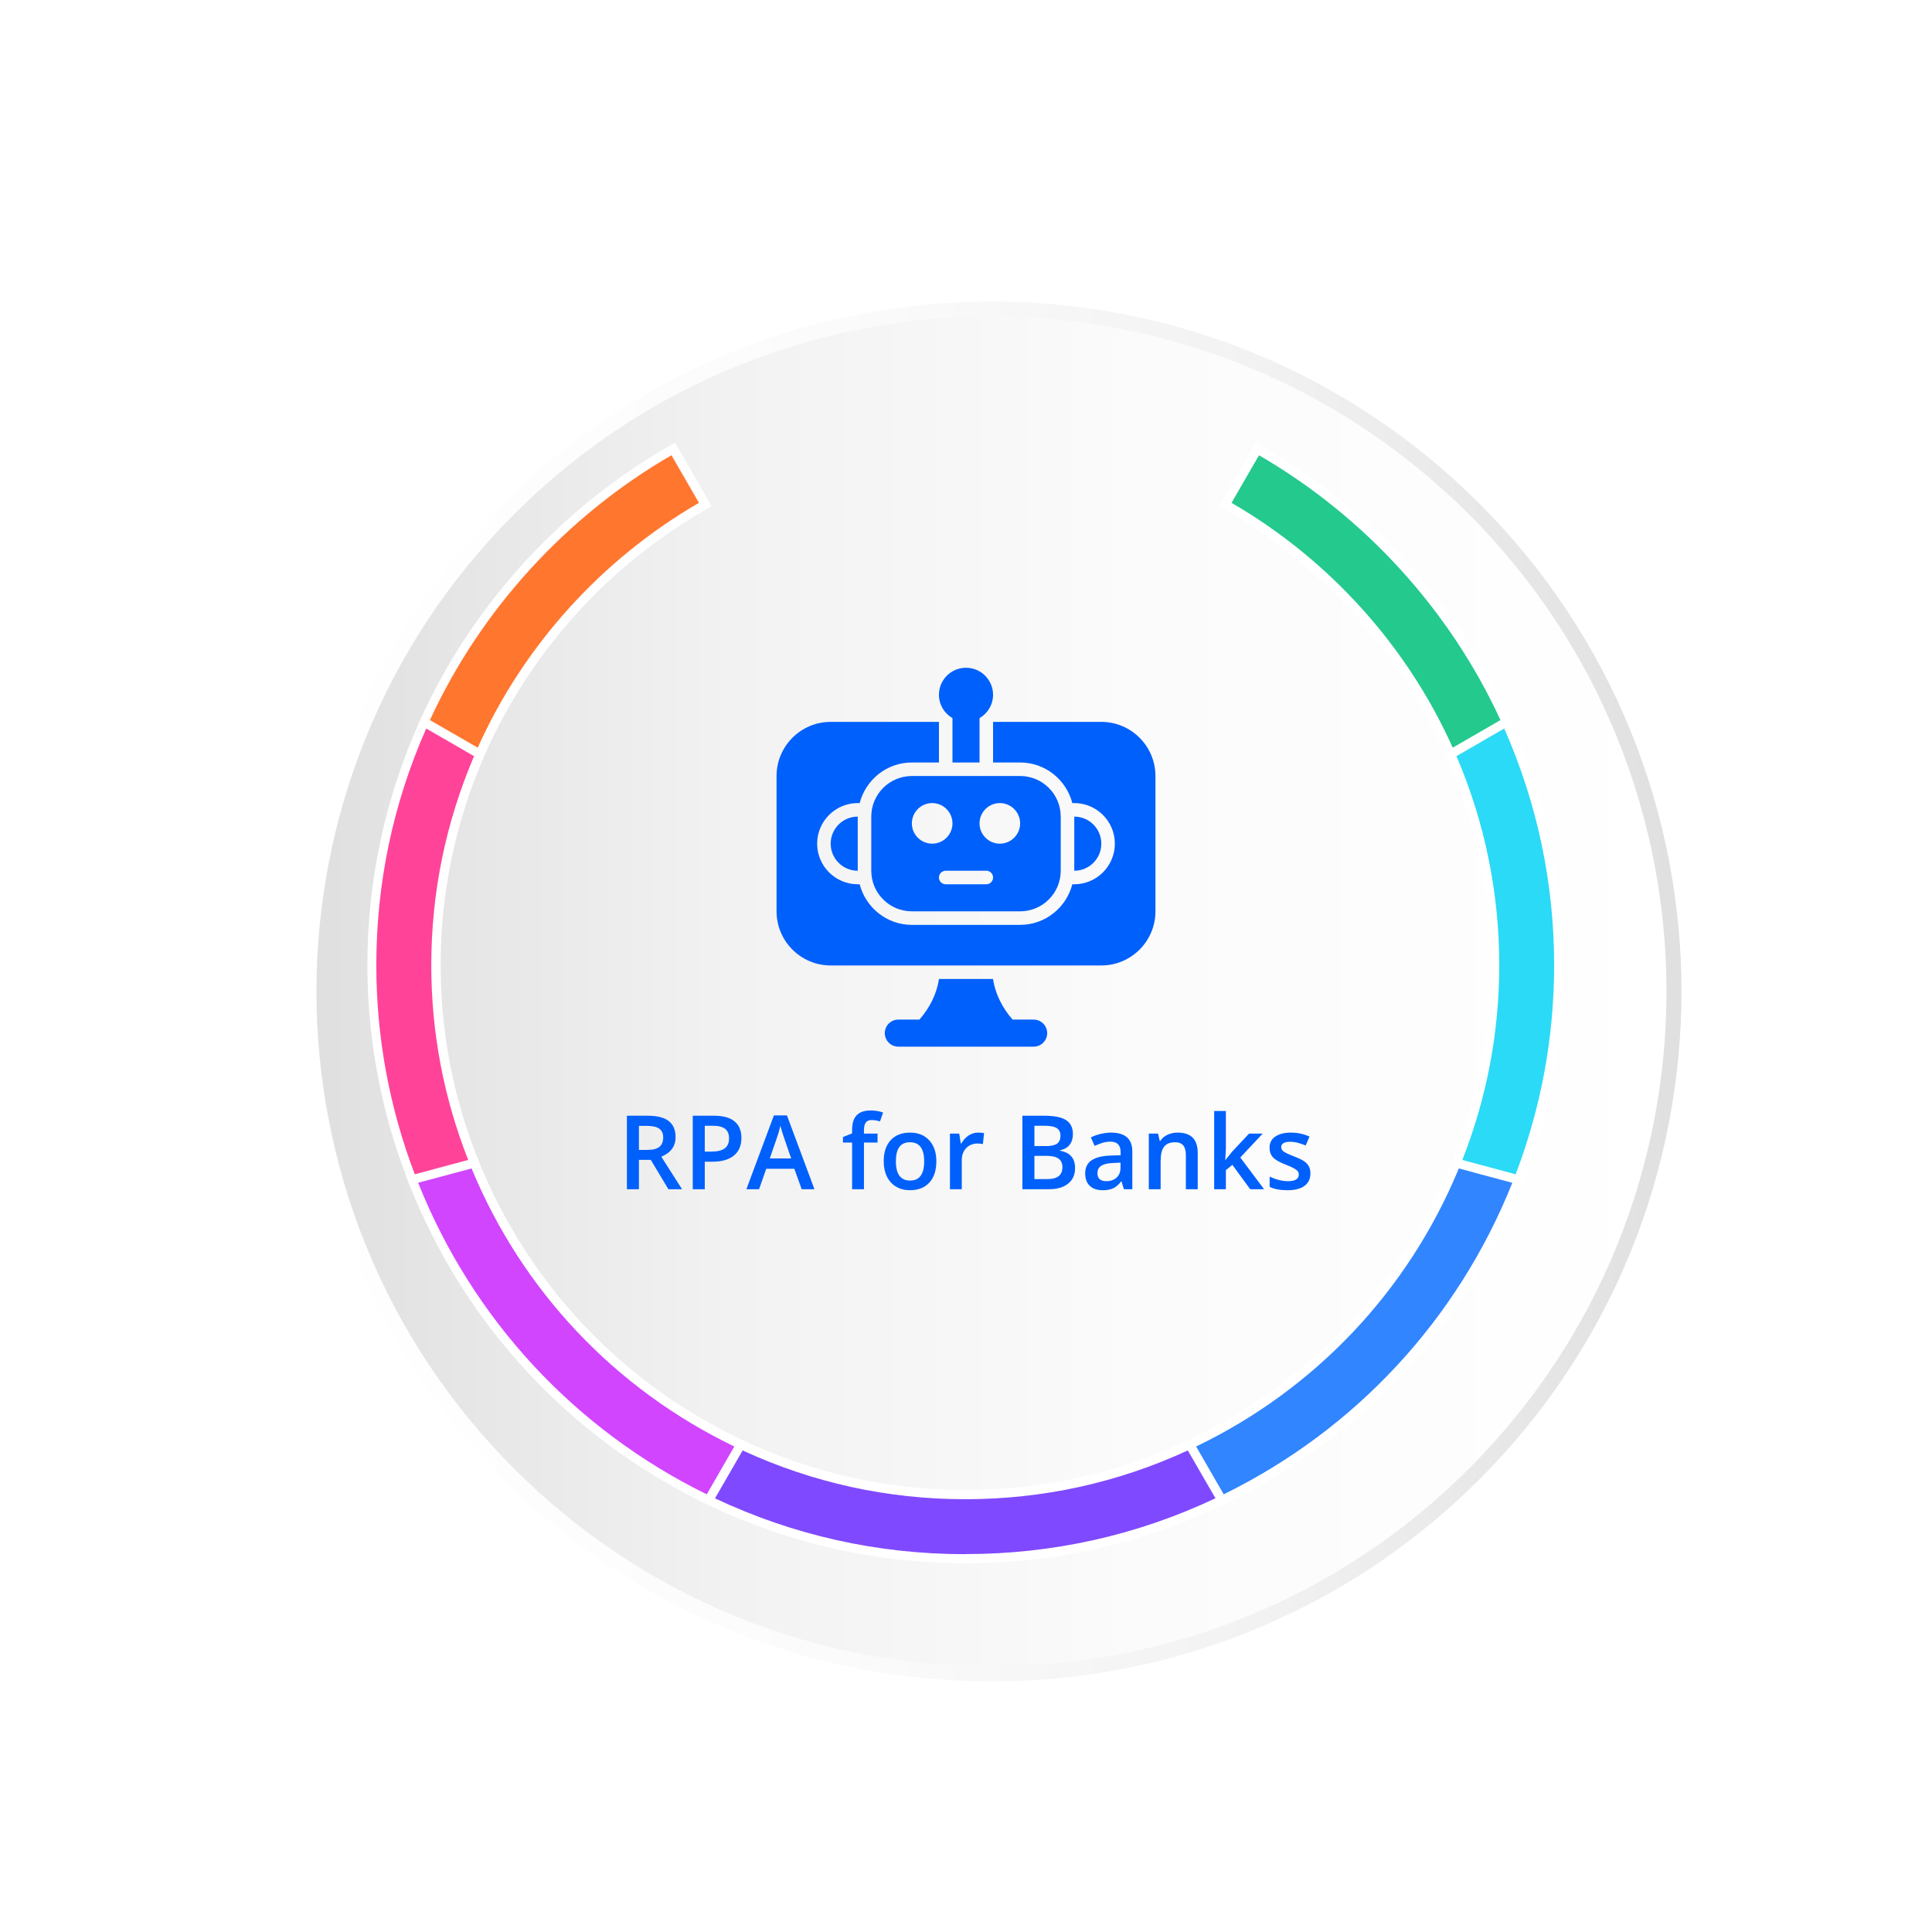 <svg width="515" height="515" viewBox="0 0 515 515" fill="none" xmlns="http://www.w3.org/2000/svg">
<g filter="url(#filter0_d_91_3)">
<path d="M385.935 385.935C456.983 314.886 456.983 199.693 385.935 128.645C314.886 57.596 199.694 57.596 128.645 128.645C57.596 199.693 57.596 314.886 128.645 385.935C199.694 456.983 314.886 456.983 385.935 385.935Z" fill="url(#paint0_linear_91_3)"/>
<path d="M385.935 385.935C456.983 314.886 456.983 199.693 385.935 128.645C314.886 57.596 199.694 57.596 128.645 128.645C57.596 199.693 57.596 314.886 128.645 385.935C199.694 456.983 314.886 456.983 385.935 385.935Z" stroke="url(#paint1_linear_91_3)" stroke-width="4" stroke-miterlimit="10"/>
</g>
<path d="M415.512 257.282C415.512 234.186 410.499 212.257 401.572 192.457L386.694 201.041C394.224 218.277 398.413 237.299 398.413 257.282C398.413 275.914 394.751 293.7 388.159 309.998L404.777 314.439C411.69 296.699 415.512 277.425 415.512 257.259V257.282Z" fill="#2BDAF6"/>
<path d="M257.295 415.499C281.788 415.499 304.999 409.914 325.714 399.934L317.13 385.055C298.955 393.593 278.675 398.4 257.295 398.4C235.916 398.4 215.635 393.593 197.46 385.055L188.876 399.934C209.592 409.914 232.803 415.499 257.295 415.499Z" fill="#7F49FF"/>
<path d="M99.078 257.282C99.078 277.448 102.901 296.699 109.814 314.462L126.432 310.021C119.84 293.723 116.177 275.937 116.177 257.305C116.177 237.322 120.389 218.3 127.897 201.064L113.018 192.48C104.091 212.28 99.078 234.209 99.078 257.305V257.282Z" fill="#FF4399"/>
<path d="M188.876 399.934L197.46 385.055C165.322 369.948 139.8 343.074 126.432 309.998L109.813 314.439C124.395 351.933 152.847 382.56 188.876 399.911V399.934Z" fill="#D145FE"/>
<path d="M404.777 314.462L388.159 310.021C374.791 343.074 349.268 369.948 317.13 385.078L325.714 399.957C361.743 382.606 390.196 351.979 404.777 314.485V314.462Z" fill="#3185FF"/>
<path d="M335.168 119.712L326.63 134.522C353.182 149.561 374.401 172.909 386.694 201.063L401.572 192.48C387.701 161.761 364.307 136.261 335.168 119.735V119.712Z" fill="#24C98E"/>
<path d="M179.423 119.712C150.284 136.261 126.89 161.738 113.018 192.457L127.897 201.041C140.189 172.886 161.431 149.538 187.961 134.499L179.423 119.689V119.712Z" fill="#FF762F"/>
<path d="M416.726 257.282C416.726 234.964 412.125 213.356 403.106 192.96H403.129L402.671 191.93L402.122 190.694C388.227 160.617 364.742 135.048 335.786 118.613L334.733 118.018L324.959 134.934L326.035 135.552C352.381 150.476 373.532 173.916 385.595 201.521C393.309 219.193 397.223 237.963 397.223 257.282C397.223 275.274 393.812 292.853 387.06 309.54C373.761 342.411 348.764 368.849 316.65 383.933C297.971 392.723 278.011 397.164 257.341 397.164C236.671 397.164 216.711 392.7 198.032 383.933C165.918 368.826 140.899 342.411 127.622 309.54C120.87 292.853 117.459 275.274 117.459 257.282C117.459 237.963 121.373 219.193 129.087 201.521C141.127 173.916 162.278 150.476 188.647 135.552L189.723 134.934L179.949 118.018L178.896 118.613C149.963 135.048 126.455 160.617 112.56 190.717H112.538L111.988 191.93L111.53 192.937H111.553C102.535 213.333 97.934 234.964 97.934 257.259C97.934 276.578 101.436 295.531 108.28 313.592H108.257L108.761 314.874L109.15 315.904H109.173C123.868 352.917 151.52 382.835 187.251 400.414L188.441 401.009L189.472 401.49C210.805 411.562 233.65 416.689 257.387 416.689C281.124 416.689 303.968 411.539 325.302 401.467L326.332 401.009L327.522 400.437C363.254 382.835 390.905 352.917 405.601 315.904H405.624L406.013 314.896L406.516 313.638H406.494C413.361 295.554 416.84 276.624 416.84 257.282H416.726ZM328.278 134.041L335.603 121.36C363.689 137.612 386.488 162.608 399.97 191.953L387.243 199.301C375.065 172.13 354.189 149.034 328.278 134.041ZM388.227 201.567L400.977 194.196C409.79 214.202 414.276 235.422 414.276 257.305C414.276 276.418 410.82 295.142 404.021 313.02L391.478 309.655L389.807 309.197C396.33 292.601 399.649 275.136 399.649 257.305C399.649 238.008 395.804 219.261 388.25 201.567H388.227ZM178.988 121.36L186.313 134.041C160.401 149.034 139.525 172.13 127.348 199.301L122.014 196.234L114.598 191.953C128.103 162.608 150.902 137.612 178.965 121.36H178.988ZM100.314 257.282C100.314 235.399 104.778 214.18 113.613 194.196L122.335 199.232L126.363 201.567C118.809 219.261 114.964 238.008 114.964 257.305C114.964 275.159 118.26 292.601 124.807 309.197L110.569 313.02C103.771 295.165 100.314 276.418 100.314 257.305V257.282ZM111.462 315.286L116.154 314.027L125.699 311.463C139.159 344.036 163.972 370.291 195.743 385.581L188.396 398.331C153.236 381.072 125.974 351.658 111.462 315.286ZM257.295 414.286C233.97 414.286 211.538 409.273 190.593 399.407L197.643 387.184L197.964 386.634C216.665 395.264 236.625 399.636 257.295 399.636C277.965 399.636 297.925 395.264 316.627 386.634L323.997 399.384C303.053 409.273 280.62 414.263 257.295 414.263V414.286ZM326.195 398.331L318.847 385.581C350.619 370.291 375.432 344.036 388.868 311.463L401.916 314.965L403.129 315.286C388.616 351.658 361.354 381.072 326.195 398.331Z" fill="white"/>
<path d="M170.314 306.522H172.538C174.03 306.522 175.111 306.245 175.781 305.691C176.451 305.138 176.786 304.316 176.786 303.226C176.786 302.118 176.424 301.323 175.7 300.841C174.977 300.359 173.887 300.118 172.431 300.118H170.314V306.522ZM170.314 309.175V317H167.112V297.411H172.645C175.173 297.411 177.045 297.884 178.259 298.831C179.474 299.778 180.082 301.207 180.082 303.119C180.082 305.557 178.813 307.295 176.276 308.331L181.81 317H178.166L173.476 309.175H170.314ZM197.634 303.333C197.634 305.379 196.964 306.946 195.624 308.036C194.284 309.126 192.377 309.671 189.903 309.671H187.866V317H184.664V297.411H190.305C192.752 297.411 194.584 297.911 195.798 298.912C197.022 299.912 197.634 301.386 197.634 303.333ZM187.866 306.978H189.568C191.212 306.978 192.418 306.692 193.186 306.12C193.954 305.548 194.338 304.655 194.338 303.44C194.338 302.315 193.994 301.475 193.306 300.921C192.619 300.368 191.547 300.091 190.091 300.091H187.866V306.978ZM213.699 317L211.743 311.56H204.253L202.337 317H198.961L206.29 297.331H209.773L217.103 317H213.699ZM210.899 308.8L209.063 303.467C208.929 303.11 208.742 302.547 208.501 301.779C208.268 301.011 208.108 300.448 208.018 300.091C207.777 301.189 207.424 302.391 206.96 303.695L205.191 308.8H210.899ZM233.918 304.566H230.3V317H227.138V304.566H224.7V303.092L227.138 302.127V301.163C227.138 299.412 227.549 298.117 228.371 297.277C229.193 296.428 230.448 296.004 232.136 296.004C233.244 296.004 234.333 296.187 235.405 296.553L234.575 298.938C233.798 298.688 233.056 298.563 232.35 298.563C231.636 298.563 231.113 298.787 230.783 299.233C230.461 299.671 230.3 300.332 230.3 301.216V302.181H233.918V304.566ZM249.595 309.564C249.595 311.984 248.974 313.874 247.732 315.231C246.491 316.589 244.762 317.268 242.547 317.268C241.162 317.268 239.939 316.955 238.876 316.33C237.813 315.705 236.995 314.807 236.424 313.637C235.852 312.467 235.566 311.109 235.566 309.564C235.566 307.161 236.182 305.285 237.415 303.936C238.648 302.587 240.385 301.913 242.627 301.913C244.771 301.913 246.468 302.605 247.719 303.99C248.969 305.365 249.595 307.223 249.595 309.564ZM238.809 309.564C238.809 312.985 240.073 314.695 242.601 314.695C245.102 314.695 246.352 312.985 246.352 309.564C246.352 306.178 245.093 304.486 242.574 304.486C241.252 304.486 240.291 304.923 239.693 305.799C239.103 306.674 238.809 307.929 238.809 309.564ZM260.743 301.913C261.377 301.913 261.899 301.958 262.31 302.047L262.002 304.981C261.555 304.874 261.091 304.82 260.609 304.82C259.349 304.82 258.326 305.231 257.54 306.053C256.763 306.875 256.374 307.942 256.374 309.255V317H253.226V302.181H255.691L256.107 304.794H256.267C256.759 303.909 257.397 303.208 258.183 302.69C258.978 302.172 259.831 301.913 260.743 301.913ZM272.533 297.411H278.349C281.046 297.411 282.993 297.804 284.19 298.59C285.396 299.376 285.999 300.618 285.999 302.315C285.999 303.458 285.704 304.41 285.115 305.169C284.525 305.928 283.677 306.406 282.569 306.603V306.737C283.945 306.996 284.954 307.509 285.597 308.277C286.249 309.037 286.575 310.068 286.575 311.373C286.575 313.132 285.959 314.512 284.726 315.513C283.503 316.504 281.796 317 279.608 317H272.533V297.411ZM275.736 305.504H278.817C280.157 305.504 281.135 305.294 281.752 304.874C282.368 304.445 282.676 303.722 282.676 302.703C282.676 301.783 282.341 301.118 281.671 300.707C281.01 300.296 279.956 300.091 278.509 300.091H275.736V305.504ZM275.736 308.103V314.307H279.139C280.479 314.307 281.488 314.052 282.167 313.543C282.855 313.025 283.199 312.212 283.199 311.105C283.199 310.086 282.851 309.331 282.154 308.84C281.457 308.349 280.399 308.103 278.978 308.103H275.736ZM299.586 317L298.956 314.937H298.849C298.134 315.839 297.415 316.455 296.692 316.786C295.968 317.107 295.039 317.268 293.905 317.268C292.449 317.268 291.31 316.875 290.488 316.089C289.675 315.303 289.269 314.191 289.269 312.753C289.269 311.225 289.836 310.073 290.97 309.296C292.105 308.519 293.833 308.094 296.156 308.023L298.715 307.942V307.152C298.715 306.205 298.491 305.499 298.045 305.035C297.607 304.561 296.924 304.325 295.995 304.325C295.236 304.325 294.508 304.436 293.811 304.66C293.114 304.883 292.444 305.147 291.801 305.45L290.783 303.199C291.587 302.779 292.466 302.462 293.422 302.248C294.378 302.025 295.28 301.913 296.129 301.913C298.014 301.913 299.434 302.324 300.39 303.146C301.354 303.967 301.837 305.258 301.837 307.018V317H299.586ZM294.896 314.856C296.039 314.856 296.955 314.539 297.643 313.905C298.34 313.262 298.688 312.364 298.688 311.212V309.925L296.785 310.006C295.302 310.059 294.222 310.31 293.543 310.756C292.873 311.194 292.538 311.868 292.538 312.779C292.538 313.44 292.734 313.954 293.127 314.32C293.52 314.678 294.11 314.856 294.896 314.856ZM319.269 317H316.106V307.889C316.106 306.745 315.874 305.892 315.41 305.33C314.954 304.767 314.226 304.486 313.226 304.486C311.895 304.486 310.921 304.879 310.305 305.665C309.688 306.451 309.38 307.768 309.38 309.617V317H306.231V302.181H308.697L309.139 304.124H309.3C309.746 303.418 310.381 302.873 311.202 302.489C312.024 302.105 312.935 301.913 313.936 301.913C317.491 301.913 319.269 303.722 319.269 307.339V317ZM326.691 309.175L328.473 306.951L332.949 302.181H336.58L330.617 308.545L336.955 317H333.257L328.5 310.502L326.772 311.922V317H323.65V296.151H326.772V306.321L326.611 309.175H326.691ZM349.309 312.779C349.309 314.226 348.782 315.339 347.728 316.116C346.674 316.884 345.164 317.268 343.199 317.268C341.225 317.268 339.639 316.969 338.442 316.37V313.65C340.184 314.454 341.805 314.856 343.306 314.856C345.244 314.856 346.214 314.271 346.214 313.101C346.214 312.726 346.106 312.413 345.892 312.163C345.678 311.913 345.325 311.654 344.833 311.386C344.342 311.118 343.659 310.814 342.783 310.475C341.077 309.814 339.921 309.153 339.313 308.492C338.715 307.831 338.415 306.973 338.415 305.919C338.415 304.651 338.925 303.668 339.943 302.971C340.97 302.266 342.364 301.913 344.123 301.913C345.865 301.913 347.513 302.266 349.067 302.971L348.049 305.343C346.45 304.682 345.106 304.352 344.016 304.352C342.355 304.352 341.524 304.825 341.524 305.772C341.524 306.236 341.738 306.629 342.167 306.951C342.605 307.272 343.552 307.715 345.008 308.277C346.231 308.751 347.12 309.184 347.674 309.577C348.228 309.97 348.639 310.426 348.907 310.944C349.175 311.453 349.309 312.065 349.309 312.779Z" fill="#0060FC"/>
<path d="M275.536 271.786H269.914C267.225 268.711 265.289 264.972 264.714 260.964H250.286C249.711 264.972 247.776 268.711 245.086 271.786H239.464C237.472 271.786 235.857 273.401 235.857 275.393C235.857 277.385 237.472 279 239.464 279H275.536C277.53 279 279.143 277.385 279.143 275.393C279.143 273.401 277.53 271.786 275.536 271.786Z" fill="#0060FC"/>
<path d="M271.929 206.857H243.071C237.095 206.857 232.25 211.702 232.25 217.679V232.107C232.25 238.084 237.095 242.929 243.071 242.929H271.929C277.905 242.929 282.75 238.084 282.75 232.107V217.679C282.75 211.702 277.905 206.857 271.929 206.857ZM243.071 219.482C243.071 216.499 245.499 214.071 248.482 214.071C251.466 214.071 253.893 216.499 253.893 219.482C253.893 222.466 251.466 224.893 248.482 224.893C245.499 224.893 243.071 222.466 243.071 219.482ZM262.911 235.714H252.089C251.092 235.714 250.286 234.908 250.286 233.911C250.286 232.914 251.092 232.107 252.089 232.107H262.911C263.908 232.107 264.714 232.914 264.714 233.911C264.714 234.908 263.908 235.714 262.911 235.714ZM266.518 224.893C263.534 224.893 261.107 222.466 261.107 219.482C261.107 216.499 263.534 214.071 266.518 214.071C269.501 214.071 271.929 216.499 271.929 219.482C271.929 222.466 269.501 224.893 266.518 224.893Z" fill="#0060FC"/>
<path d="M228.643 232.107C224.658 232.107 221.428 228.877 221.428 224.893C221.428 220.909 224.658 217.679 228.643 217.679V232.107Z" fill="#0060FC"/>
<path d="M286.357 232.107C290.342 232.107 293.571 228.877 293.571 224.893C293.571 220.909 290.342 217.679 286.357 217.679V232.107Z" fill="#0060FC"/>
<path d="M293.571 192.429H264.714V203.25H271.929C278.633 203.25 284.232 207.866 285.845 214.071H286.357C292.324 214.071 297.179 218.926 297.179 224.893C297.179 230.86 292.324 235.714 286.357 235.714H285.845C284.232 241.92 278.633 246.536 271.929 246.536H243.071C236.368 246.536 230.769 241.92 229.155 235.714H228.643C222.676 235.714 217.821 230.86 217.821 224.893C217.821 218.926 222.676 214.071 228.643 214.071H229.155C230.769 207.866 236.368 203.25 243.071 203.25H250.286V192.429H221.429C213.473 192.429 207 198.901 207 206.857V242.929C207 250.884 213.473 257.357 221.429 257.357H293.571C301.529 257.357 308 250.884 308 242.929V206.857C308 198.901 301.529 192.429 293.571 192.429Z" fill="#0060FC"/>
<path d="M264.714 185.214C264.714 181.23 261.484 178 257.5 178C253.516 178 250.286 181.23 250.286 185.214C250.286 187.878 251.746 190.178 253.893 191.428V203.25H261.107V191.428C263.254 190.178 264.714 187.878 264.714 185.214Z" fill="#0060FC"/>
<defs>
<filter id="filter0_d_91_3" x="70.358" y="70.358" width="387.863" height="387.863" filterUnits="userSpaceOnUse" color-interpolation-filters="sRGB">
<feFlood flood-opacity="0" result="BackgroundImageFix"/>
<feColorMatrix in="SourceAlpha" type="matrix" values="0 0 0 0 0 0 0 0 0 0 0 0 0 0 0 0 0 0 127 0" result="hardAlpha"/>
<feOffset dx="7" dy="7"/>
<feGaussianBlur stdDeviation="5"/>
<feColorMatrix type="matrix" values="0 0 0 0 0.757 0 0 0 0 0.757 0 0 0 0 0.757 0 0 0 0.5 0"/>
<feBlend mode="normal" in2="BackgroundImageFix" result="effect1_dropShadow_91_3"/>
<feBlend mode="normal" in="SourceGraphic" in2="effect1_dropShadow_91_3" result="shape"/>
</filter>
<linearGradient id="paint0_linear_91_3" x1="75.365" y1="257.275" x2="439.228" y2="257.275" gradientUnits="userSpaceOnUse">
<stop stop-color="#DFDFDF"/>
<stop offset="0.03" stop-color="#E1E1E1"/>
<stop offset="0.31" stop-color="#F2F2F2"/>
<stop offset="0.61" stop-color="#FBFBFB"/>
<stop offset="1" stop-color="white"/>
</linearGradient>
<linearGradient id="paint1_linear_91_3" x1="70.787" y1="257.275" x2="443.806" y2="257.275" gradientUnits="userSpaceOnUse">
<stop stop-color="white"/>
<stop offset="0.39" stop-color="#FBFBFB"/>
<stop offset="0.69" stop-color="#F2F2F2"/>
<stop offset="0.97" stop-color="#E1E1E1"/>
<stop offset="1" stop-color="#DFDFDF"/>
</linearGradient>
</defs>
</svg>
